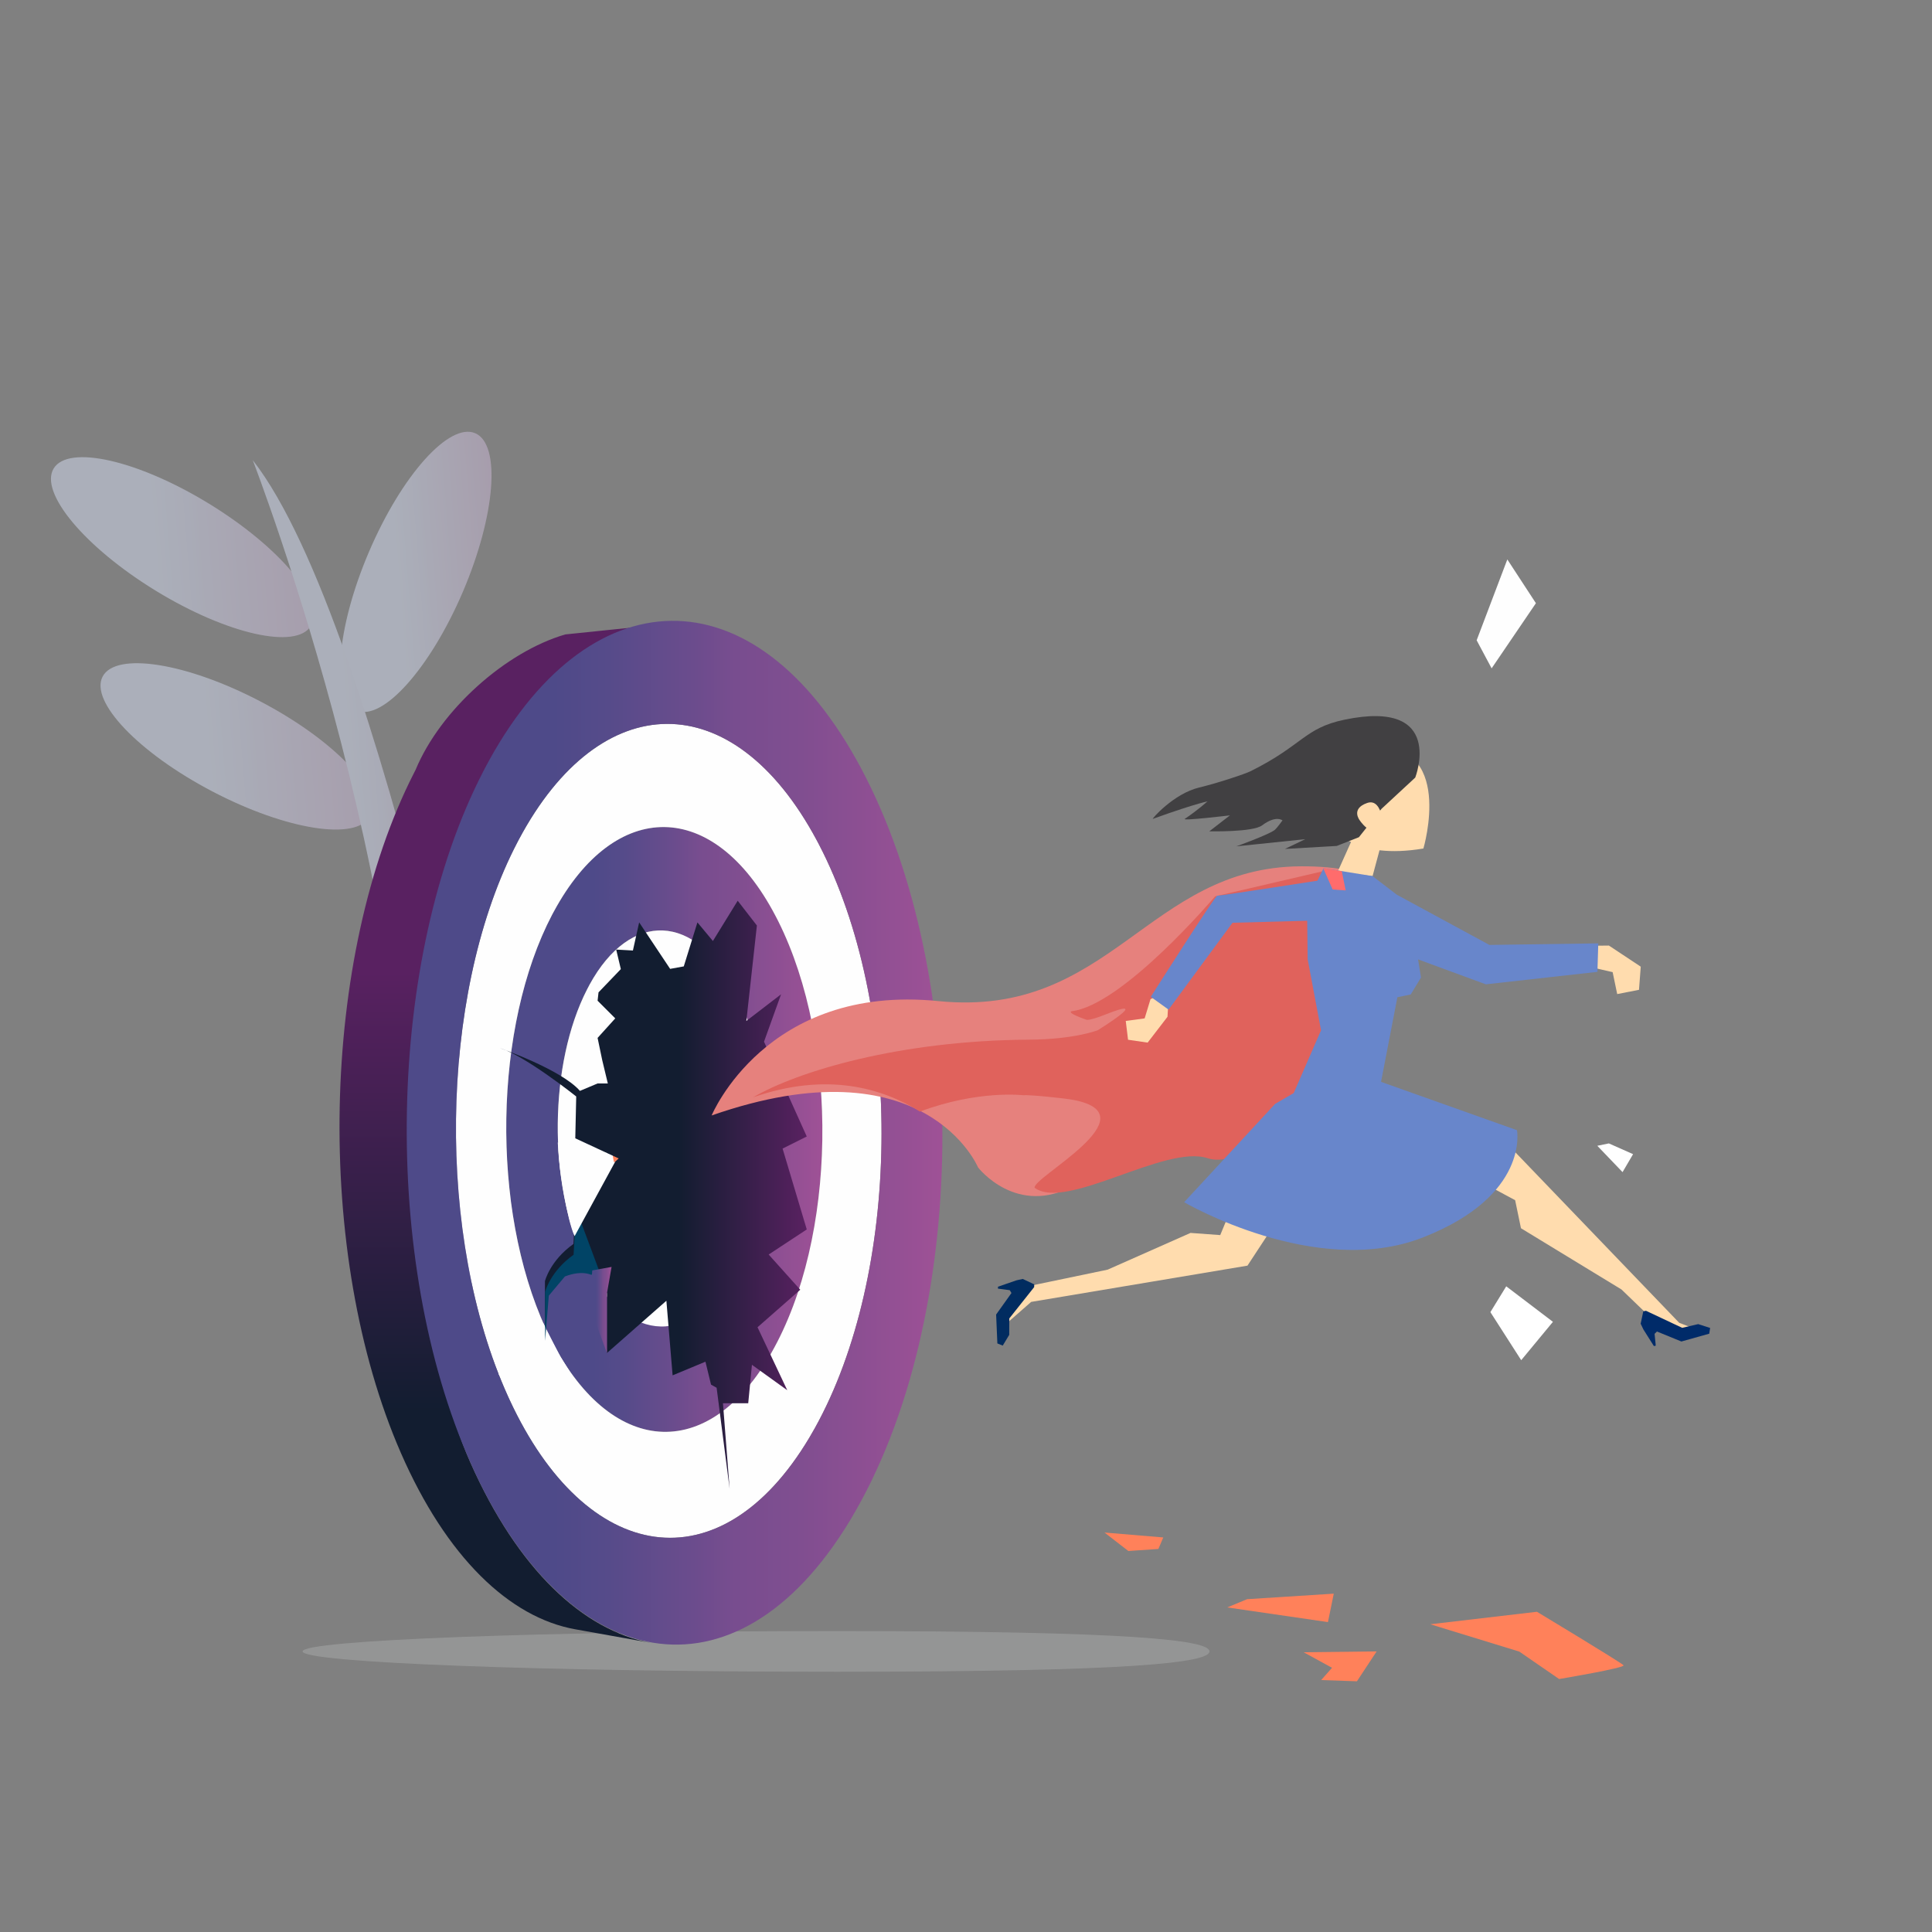 <?xml version="1.0" encoding="UTF-8"?> <svg xmlns="http://www.w3.org/2000/svg" xmlns:xlink="http://www.w3.org/1999/xlink" version="1.1" id="Layer_1" x="0px" y="0px" viewBox="0 0 640 640" xml:space="preserve"><rect x="0" y="0" width="640" height="640" fill="#808080" stroke="none"/> <g opacity="0.52"> <linearGradient id="SVGID_1_" gradientUnits="userSpaceOnUse" x1="31.334" y1="178.582" x2="114.554" y2="178.582" gradientTransform="matrix(0.997 -0.08 0.08 0.997 -26.518 9.037)"> <stop offset="0.386" style="stop-color:#D2DBEF"></stop> <stop offset="1" style="stop-color:#CBB8D5"></stop> </linearGradient> <path fill="url(#SVGID_1_)" d="M103,207.34c-4.87,7.96-27.9,2.73-51.43-11.67c-23.53-14.41-38.65-32.54-33.78-40.5 c4.87-7.96,27.9-2.73,51.43,11.67C92.75,181.25,107.87,199.38,103,207.34z"></path> <linearGradient id="SVGID_00000047751815867908075220000012227264531503070382_" gradientUnits="userSpaceOnUse" x1="121.781" y1="192.893" x2="177.062" y2="192.893" gradientTransform="matrix(0.997 -0.08 0.08 0.997 -26.518 9.037)"> <stop offset="0.386" style="stop-color:#D2DBEF"></stop> <stop offset="1" style="stop-color:#CBB8D5"></stop> </linearGradient> <path fill="url(#SVGID_00000047751815867908075220000012227264531503070382_)" d="M118.12,235.37c-8.58-3.67-6.74-27.21,4.11-52.58 c10.85-25.37,26.61-42.95,35.19-39.28s6.74,27.21-4.11,52.58C142.45,221.45,126.7,239.04,118.12,235.37z"></path> <linearGradient id="SVGID_00000181055619790452646240000011149525433325176217_" gradientUnits="userSpaceOnUse" x1="42.266" y1="245.792" x2="128.778" y2="245.792" gradientTransform="matrix(0.997 -0.08 0.08 0.997 -26.518 9.037)"> <stop offset="0.386" style="stop-color:#D2DBEF"></stop> <stop offset="1" style="stop-color:#CBB8D5"></stop> </linearGradient> <path fill="url(#SVGID_00000181055619790452646240000011149525433325176217_)" d="M122.56,270.37c-4.32,8.27-27.65,4.63-52.1-8.14 C46,249.46,29.67,232.4,33.99,224.13c4.32-8.27,27.65-4.63,52.1,8.14C110.55,245.04,126.88,262.1,122.56,270.37z"></path> <linearGradient id="SVGID_00000111155904883669632480000014224980778939154052_" gradientUnits="userSpaceOnUse" x1="98.487" y1="290.45" x2="160.302" y2="290.45" gradientTransform="matrix(0.997 -0.08 0.08 0.997 -26.518 9.037)"> <stop offset="0.386" style="stop-color:#D2DBEF"></stop> <stop offset="1" style="stop-color:#CBB8D5"></stop> </linearGradient> <path fill="url(#SVGID_00000111155904883669632480000014224980778939154052_)" d="M83.72,152.42c0,0,61.03,157.51,50.53,274.37 l33.15-2.64C167.4,424.14,126.65,207.23,83.72,152.42z"></path> </g> <linearGradient id="SVGID_00000171685460549041674190000005613098816194565055_" gradientUnits="userSpaceOnUse" x1="167.719" y1="374.142" x2="272.43" y2="374.142"> <stop offset="0.275" style="stop-color:#4E4A89"></stop> <stop offset="0.377" style="stop-color:#564B8A"></stop> <stop offset="0.534" style="stop-color:#6B4C8D"></stop> <stop offset="0.613" style="stop-color:#784D8F"></stop> <stop offset="0.737" style="stop-color:#804E90"></stop> <stop offset="0.925" style="stop-color:#955094"></stop> <stop offset="1" style="stop-color:#9F5196"></stop> </linearGradient> <path fill="url(#SVGID_00000171685460549041674190000005613098816194565055_)" d="M257.8,305.13c-0.17-0.32-0.33-0.63-0.49-0.94 c-0.17-0.32-0.33-0.63-0.49-0.94c-20.42-38.86-53.08-38.77-73.33-1.34c-0.12,0.21-0.23,0.43-0.36,0.66 c-0.06,0.14-0.14,0.29-0.23,0.43c-13,24.8-17.73,60.16-13.91,92.76l-0.01,0c0.05,1.52,0.44,4.15,0.98,7.12 c0.77,4.88,1.75,9.67,2.92,14.33l-0.01,0.01l0.08,0.26c0.16,0.65,0.33,1.3,0.5,1.94c0.04,0.16,0.06,0.26,0.06,0.26l0.01,0 c1.13,4.2,2.42,8.28,3.88,12.22l0.04,0.13c0.01,0.02,0.02,0.04,0.03,0.06c1.03,2.75,2.13,5.43,3.32,8.02 c0.15,0.32,0.3,0.65,0.44,0.95c2.25,4.78,4.7,9.04,7.3,12.81c0.57,0.89,0.96,1.42,1.23,1.74c19.33,26.37,46.46,25.43,65.17-6.4 c0.12-0.22,0.27-0.45,0.39-0.68c0.09-0.15,0.16-0.3,0.25-0.45C277.16,410.18,278.13,345.81,257.8,305.13z M244.19,418.6 c-0.59,1.24-1.22,2.44-1.89,3.58c-0.09,0.15-0.17,0.31-0.26,0.46c-5.92,10.26-13.2,15.71-20.59,16.61l-0.7-8.36l-8.24,7.24 c-7.09-2.69-13.81-9.64-18.97-20.67c-1.02-2.18-1.94-4.46-2.79-6.81c-0.54-1.67-0.97-2.99-1.25-3.84h0c0,0,0,0,0,0 c-0.11-0.34-0.2-0.6-0.26-0.79c-7.43-25.02-5.57-57.2,5.2-78.23c0.19-0.38,0.4-0.77,0.6-1.14c0.08-0.15,0.16-0.3,0.24-0.45 c13.5-24.69,35.17-23.98,48.37,2.25c0.2,0.4,0.42,0.82,0.61,1.25C256.4,355.07,256.26,393.8,244.19,418.6z"></path> <path opacity="0.27" fill="#CDCFD0" d="M400.65,547.05c0-3.72-25.46-6.74-123.29-6.74s-177.14,3.02-177.14,6.74 s79.31,6.74,177.14,6.74S400.65,550.77,400.65,547.05z"></path> <g> <g> <path fill="#FEFEFE" d="M171.93,278c26.88-50.4,70.81-51.57,98.6,0.3c0.22,0.42,0.44,0.84,0.67,1.26c0.42,0.85,0.85,1.71,1.3,2.56 c26.95,54.36,25.88,139.71-2.54,190.89c-0.45,0.81-0.91,1.6-1.38,2.4c-0.16,0.3-0.34,0.6-0.52,0.9 c-29.52,49.4-73.9,42.14-99.26-12.62c-0.19-0.42-0.39-0.85-0.58-1.27c-23.8-52.65-22.65-131.66,2.03-181.18 c0.39-0.79,0.79-1.58,1.21-2.37C171.63,278.59,171.77,278.3,171.93,278z M257.31,304.19c-0.17-0.32-0.33-0.63-0.49-0.94 c-20.42-38.86-53.08-38.77-73.33-1.34c-0.12,0.21-0.23,0.43-0.36,0.66c-0.06,0.14-0.14,0.29-0.23,0.43 c-19.36,36.94-20.41,97.32-2.11,137.11c0.15,0.32,0.3,0.65,0.44,0.95c19.07,40.45,52.02,45.01,73.7,8.15 c0.12-0.22,0.27-0.45,0.39-0.68c0.09-0.15,0.16-0.3,0.25-0.45c21.59-37.9,22.56-102.27,2.22-142.95 C257.63,304.81,257.47,304.5,257.31,304.19L257.31,304.19z"></path> <path fill="#FEFEFE" d="M195.29,326.2c13.5-24.69,35.17-23.98,48.37,2.25c0.2,0.4,0.42,0.82,0.61,1.25 c12.12,25.38,11.98,64.11-0.08,88.91c-0.59,1.24-1.22,2.44-1.89,3.58c-0.09,0.15-0.17,0.31-0.26,0.46 c-14.11,24.42-35.9,21.72-48.49-5.17c-12.11-25.82-11.6-65.26,0.9-89.67c0.19-0.38,0.4-0.77,0.6-1.14 C195.13,326.5,195.21,326.35,195.29,326.2z"></path> <path fill="#FF815A" d="M230.2,352.37c-6.18-12.51-16.45-13.08-22.91-1.46c-0.04,0.06-0.07,0.12-0.1,0.17 c-0.29,0.54-0.6,1.12-0.85,1.69c-5.5,11.72-5.53,29.83,0.13,41.71c6.05,12.67,16.32,13.69,22.95,2.13 c0.03-0.04,0.06-0.11,0.09-0.15c0.41-0.75,0.79-1.5,1.15-2.3C236.08,382.25,235.99,364.15,230.2,352.37z M222.72,382.58 c-0.02,0.04-0.03,0.07-0.06,0.11c-2.6,4.64-6.68,4.28-9.12-0.77c-2.23-4.66-2.28-11.7-0.21-16.35c0.15-0.34,0.31-0.67,0.47-0.97 c0.03-0.04,0.03-0.07,0.06-0.11c2.61-4.64,6.69-4.33,9.15,0.65c0.46,0.92,0.81,1.96,1.1,3.06c1.1,4.36,0.78,9.64-0.91,13.41 C223.07,381.95,222.89,382.28,222.72,382.58L222.72,382.58z"></path> <linearGradient id="SVGID_00000008138596330936745710000011723699904199730067_" gradientUnits="userSpaceOnUse" x1="168.022" y1="544.218" x2="168.022" y2="207.175"> <stop offset="0.226" style="stop-color:#121D30"></stop> <stop offset="0.66" style="stop-color:#592161"></stop> </linearGradient> <path fill="url(#SVGID_00000008138596330936745710000011723699904199730067_)" d="M215.66,544.22l-25.06-4.49 c-21.82-3.89-42.73-23.89-57.81-58.44c-28.79-65.97-26.68-164.4,4.34-225.22c0.18-0.36,0.38-0.74,0.56-1.1 c8.23-19.82,29.85-39.07,49.58-44.81l29-2.99c-4.52,6.72,30.27,15.77-21.41,36.15c-60.42,23.84-68.73,174.27-38.97,241.32 C171.51,519.82,193.11,540.17,215.66,544.22L215.66,544.22z"></path> <linearGradient id="SVGID_00000157295795756813178510000017477410705212655495_" gradientUnits="userSpaceOnUse" x1="134.721" y1="375.227" x2="312.178" y2="375.227"> <stop offset="0.275" style="stop-color:#4E4A89"></stop> <stop offset="0.377" style="stop-color:#564B8A"></stop> <stop offset="0.534" style="stop-color:#6B4C8D"></stop> <stop offset="0.613" style="stop-color:#784D8F"></stop> <stop offset="0.737" style="stop-color:#804E90"></stop> <stop offset="0.925" style="stop-color:#955094"></stop> <stop offset="1" style="stop-color:#9F5196"></stop> </linearGradient> <path fill="url(#SVGID_00000157295795756813178510000017477410705212655495_)" d="M160.57,254.6 c33.7-64.07,89.34-66.42,124.7-0.05c37.04,69.54,35.71,182.88-3.15,248.2c-0.22,0.38-0.46,0.76-0.67,1.14 c-37.93,62.48-94.2,51.35-125.63-19.43c-29.75-67.04-27.72-166.99,4.19-228.76C160.18,255.35,160.38,254.97,160.57,254.6z M271.2,279.56c-0.22-0.42-0.44-0.84-0.67-1.26c-27.8-51.87-71.73-50.7-98.6-0.3c-0.16,0.3-0.3,0.59-0.46,0.88 c-0.42,0.79-0.82,1.58-1.21,2.37c-24.68,49.52-25.83,128.52-2.03,181.18c0.19,0.42,0.39,0.85,0.58,1.27 c25.36,54.75,69.73,62.02,99.26,12.62c0.18-0.3,0.36-0.61,0.52-0.9c0.48-0.8,0.92-1.61,1.38-2.4 c28.42-51.19,29.49-136.53,2.54-190.89C272.06,281.28,271.63,280.41,271.2,279.56L271.2,279.56z"></path> </g> <linearGradient id="SVGID_00000072268835551789684880000017716007170775617415_" gradientUnits="userSpaceOnUse" x1="165.643" y1="395.767" x2="267.256" y2="395.767"> <stop offset="0.583" style="stop-color:#121D30"></stop> <stop offset="1" style="stop-color:#592161"></stop> </linearGradient> <path fill="url(#SVGID_00000072268835551789684880000017716007170775617415_)" d="M211.73,305.55l10.26,15.4l4.52-0.82l4.52-14.57 l5.13,6.16l8.21-13.34l6.36,8.21l-3.49,31.61l11.5-8.83l-5.65,15.7l14.16,31.41l-8.01,4l8.01,26.79l-12.62,8.31l10.47,11.66 l-14.16,12.43l9.85,20.86l-11.7-8.42l-1.23,12.73h-8.37l2.21,28.33l-4.31-33.46l-1.85-1.03l-1.85-7.6l-10.88,4.52l-2.06-24.71 l-19.7,17.32v-19.71c0,0-2.67-13.55-13.96-9.24l-5.34,6.36l-1.23,14.99V424.4c0,0,1.64-6.77,9.44-12.32l0.82-15.19l14.16-13.14 l-14.37-6.67l0.31-13.86c0,0-16.94-13.55-25.25-16.01c0,0,20.32,7.08,26.48,14.16l5.85-2.46h3.39l-1.85-7.7l-1.54-7.39l5.85-6.47 l-5.85-5.85l0.31-2.77l7.39-7.7l-1.54-6.47l5.54,0.31L211.73,305.55z"></path> <g> <g> <path fill="#FEFEFE" d="M489.16,212.1c4.96,9.3,4.96,9.3,4.96,9.3l14.67-21.58l-9.47-14.5L489.16,212.1z"></path> <polygon fill="#FFFFFF" points="498.96,426.11 493.71,434.66 503.92,450.58 514.43,437.87 "></polygon> </g> <polygon fill="#FFFFFF" points="529.13,379.56 537.49,388.28 540.98,382.33 532.95,378.77 "></polygon> <g> <g> <path fill="#E6817D" d="M454.95,342.99c-13.76,20.82-43.56,42.99-54.48,38.37c-11.77-4.98-31.96,4.29-44.35,11.22 c-19.33,10.81-32.13-5.86-32.13-5.86s-17.47-41.91-88.25-17.21c0,0,18.01-43.63,75.06-37.89 c57.05,5.74,69.44-44.35,120.03-44.64c52.35-0.3,27.79,35.52,27.79,35.52S465.42,327.15,454.95,342.99z"></path> <path fill="#E0625C" d="M437.17,330.45l1.55-41.96l-36.2,8.43c0,0-30.54,36.08-47.54,38.06c-1.73,0.57,4.85,2.8,4.85,2.8 s0.73,0.52,6.17-1.64c16.59-6.59-2.33,5.12-2.33,5.12s-7.61,3.05-22.74,3.14c-42.92,0.26-76.75,10.48-91.47,19.11 c24.43-8.53,42.86-3.06,55.28,4.72c19.3-7.23,34.19-5.42,34.19-5.42c1.66-0.22,13.55,0.93,16.93,1.6 c25.64,5.13-14.2,25.77-13.11,29.07c10.57,7.72,43.29-14.52,57.35-9.79c9.43,3.17,28.81-9.91,45.31-28.66l2.19-14.3 L437.17,330.45z"></path> </g> <g> <path fill="#FFDCAE" d="M471.52,281.08c0,0,10.72-36.1-17.88-33.55c-27.68,2.47-11.39,27.28-11.39,27.28 S448.84,284.88,471.52,281.08z"></path> <polygon fill="#FFDCAE" points="458.49,276.05 454.68,290.22 443.04,288.95 450.81,271.65 "></polygon> <polygon fill="#FFDCAE" points="522.71,313.34 532.97,313.23 543.52,320.22 542.94,327.89 535.72,329.3 534.21,322.04 526.6,320.29 "></polygon> <polygon fill="#FFDCAE" points="387.27,328.08 386.75,336.82 380.17,345.38 373.68,344.43 372.92,338.2 379.18,337.35 381.12,330.98 "></polygon> <g> <polygon fill="#FFDCAE" points="497.68,377.24 556.26,438.2 561.28,440.13 550.69,440.22 537.14,427.16 503.84,406.87 501.91,397.58 481.49,386.6 "></polygon> <polygon fill="#FFDCAE" points="408.82,398.03 404.22,409.14 394.38,408.42 366.92,420.59 347.91,424.55 340.39,426.11 331.91,439.75 341.59,431.27 413.24,419.26 421.65,406.44 "></polygon> <path fill="#6886CB" d="M438.44,287.6l16.23,2.62l8.05,6.17l30.67,16.63l36.06-0.52l-0.28,9.44l-36.96,4.13l-22.45-8.25 l0.96,6.01l-3.4,5.6l-4.42,0.92l-5.41,28.03l45.03,16.01c0,0,4.18,21.74-31.24,35.56c-35.42,13.83-79.02-11.7-79.02-11.7 l30.13-32.57l6.17-3.59l9.05-20.8l-4.43-23.53l-0.23-18.87L438.44,287.6z"></path> </g> <path fill="#414042" d="M468.82,257.58c0,0,10.14-26.16-23.4-19.18c-13.36,2.78-13.7,8.38-31.08,17.04 c-2.03,1.01-11.3,4.05-17.11,5.44c-8.45,2.02-15.89,10.58-15.33,10.38c15.17-5.47,19.39-6.09,17.99-5.71c0,0-3.04,2.76-7.4,5.71 c-1.12,0.76,14.94-1.16,14.94-1.16l-6.82,5.28c0,0,14.41,0.34,17.47-1.96c4.63-3.48,6.76-1.65,6.76-1.65s-1.75,2.44-2.5,3.1 c-1.74,1.51-12.78,5.49-12.78,5.49l22.82-2.37l-6.73,3.23l17.16-0.99l7.34-2.89l7.5-9.41L468.82,257.58z"></path> <path fill="#6886CB" d="M438.67,291.39c0,0-34.74,5.41-35.44,5.32c-0.7-0.08-22.02,33.5-22.02,33.5l5.89,4.24l21.18-28.77 l32.15-0.88L438.67,291.39z"></path> <path fill="#002B69" d="M545.25,434.21c-0.12,0.03-0.89,0.19-0.89,0.19l-0.87,4.1l0.92,1.92l3.46,5.48l0.62-0.13l-0.39-3.92 l0.79-0.77l8.09,3.31l9.23-2.59l0.29-1.9l-3.96-1.27l-5.3,1.23L545.25,434.21z"></path> <path fill="#012C60" d="M342.58,426.37c0-0.13,0.02-0.91,0.02-0.91l-3.79-1.79l-2.08,0.45l-6.13,2.12l-0.02,0.63l3.91,0.52 l0.57,0.94l-5.08,7.12l0.41,9.58l1.78,0.72l2.15-3.56l0.02-5.44L342.58,426.37z"></path> <path fill="#FFDCAE" d="M458.49,276.05c0,0-0.05-11.99-5.61-10.05c-5.56,1.94-2.42,5.78-2.42,5.78S453.68,276.85,458.49,276.05z "></path> </g> <polygon fill="#FF6C6C" points="438.34,287.62 441.46,294.66 445.77,294.96 444.48,288.58 "></polygon> </g> </g> <path fill="#FEFEFE" d="M180.01,438.34l-14.84,16.87l8.52,13.59l21.62-3.76l-9.65-15.64C185.67,449.41,181.13,440.74,180.01,438.34 z"></path> <path fill="#014466" d="M201.1,427.97c0,0-2.67-9.44-13.96-5.13l-5.34,6.36l-1.23,14.99v-16.22c0,0,1.64-6.77,9.44-12.32 l0.82-15.19L201.1,427.97z"></path> <linearGradient id="SVGID_00000127023694637760049850000008290561409553703614_" gradientUnits="userSpaceOnUse" x1="195.321" y1="433.949" x2="202.595" y2="433.949"> <stop offset="0.275" style="stop-color:#4E4A89"></stop> <stop offset="0.377" style="stop-color:#564B8A"></stop> <stop offset="0.534" style="stop-color:#6B4C8D"></stop> <stop offset="0.613" style="stop-color:#784D8F"></stop> <stop offset="0.737" style="stop-color:#804E90"></stop> <stop offset="0.925" style="stop-color:#955094"></stop> <stop offset="1" style="stop-color:#9F5196"></stop> </linearGradient> <polygon fill="url(#SVGID_00000127023694637760049850000008290561409553703614_)" points="201.05,448.22 195.32,432.58 196.19,420.84 202.59,419.68 201.05,428.51 "></polygon> </g> <path fill="#FEFEFE" d="M185.53,387.34c0,0,2.12,16.39,4.82,22.15l13.42-24.62c0,0-1.27,0.8-2.67-2.9l-16.33-3.5 C184.76,378.46,184.99,383.16,185.53,387.34z"></path> <polygon fill="#FF815A" points="373.78,513.79 383.73,513.11 385.35,509.3 365.88,507.67 "></polygon> <polygon fill="#FF815A" points="437.66,556.54 449.5,556.95 456.03,547.05 431.85,547.33 441.25,552.48 "></polygon> <path fill="#FF815A" d="M473.8,538.06l29.49,9.05l13.19,9.09c0,0,22.06-3.7,21.34-4.56s-28.68-17.72-28.68-17.72L473.8,538.06z"></path> <polygon fill="#FF815A" points="406.54,532.48 439.9,537.34 441.83,527.92 413.12,529.75 "></polygon> </svg> 